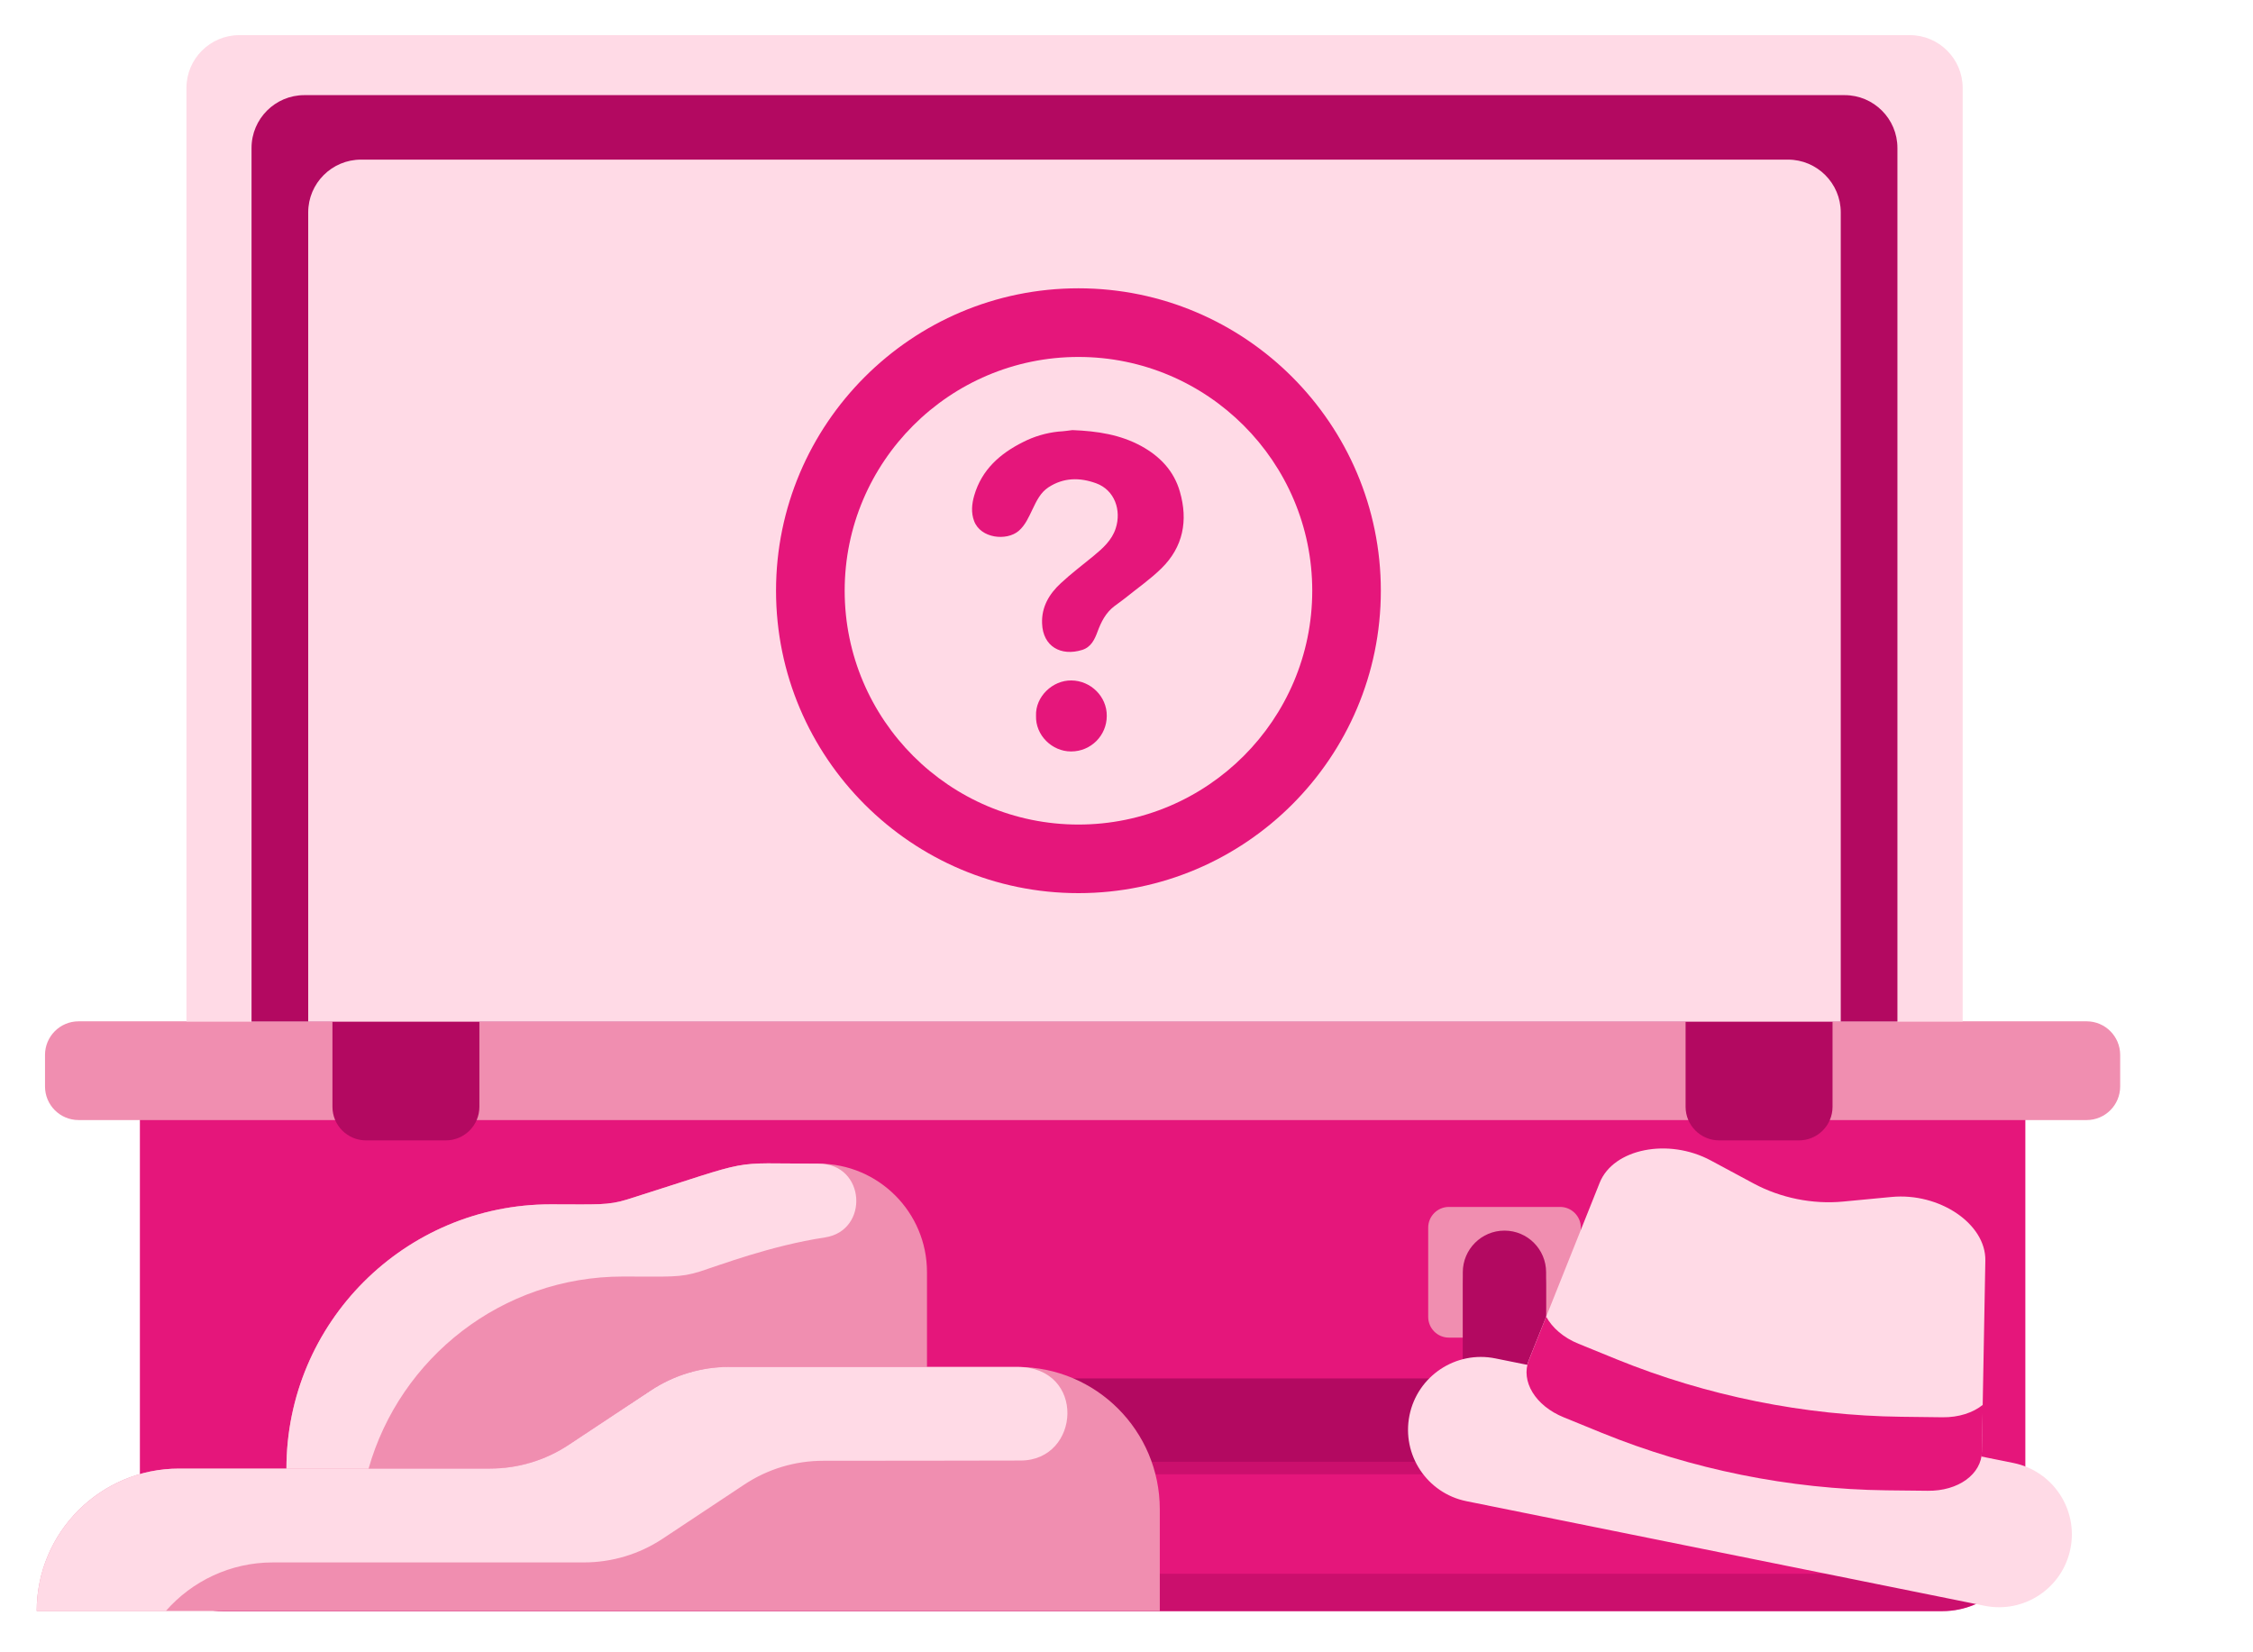 <?xml version="1.0" encoding="UTF-8"?>
<svg xmlns="http://www.w3.org/2000/svg" width="45" height="33" viewBox="0 0 45 33" fill="none">
  <g clip-path="url(#clip0_3176_43639)">
    <path d="M2.794 21.164H40.453V30.519C40.453 31.435 39.709 32.179 38.793 32.179H4.454C3.539 32.179 2.794 31.436 2.794 30.519V21.164Z" fill="#E5167B"></path>
    <path opacity="0.5" d="M40.453 29.773V30.515C40.453 31.431 39.71 32.175 38.793 32.175H4.454C3.538 32.175 2.794 31.431 2.794 30.515V29.773C2.794 30.69 3.538 31.432 4.454 31.432H38.793C39.71 31.432 40.453 30.69 40.453 29.773Z" fill="#B30961"></path>
    <path d="M41.677 20.398H1.57C1.199 20.398 0.899 20.699 0.899 21.069V21.699C0.899 22.07 1.199 22.37 1.57 22.37H41.677C42.047 22.37 42.347 22.07 42.347 21.699V21.069C42.347 20.699 42.047 20.398 41.677 20.398Z" fill="#F08EB0"></path>
    <path d="M6.641 20.398H9.575V22.105C9.575 22.476 9.274 22.776 8.904 22.776H7.311C6.941 22.776 6.64 22.476 6.64 22.105V20.398H6.641Z" fill="#B30961"></path>
    <path d="M33.668 20.398H36.602V22.105C36.602 22.476 36.302 22.776 35.931 22.776H34.338C33.968 22.776 33.667 22.476 33.667 22.105V20.398H33.668Z" fill="#B30961"></path>
    <path d="M14.309 24.105H12.087C11.858 24.105 11.673 24.291 11.673 24.519V26.301C11.673 26.53 11.858 26.715 12.087 26.715H14.309C14.537 26.715 14.722 26.53 14.722 26.301V24.519C14.722 24.291 14.537 24.105 14.309 24.105Z" fill="#F08EB0"></path>
    <path d="M31.161 24.105H28.939C28.711 24.105 28.526 24.291 28.526 24.519V26.301C28.526 26.53 28.711 26.715 28.939 26.715H31.161C31.389 26.715 31.575 26.53 31.575 26.301V24.519C31.575 24.291 31.389 24.105 31.161 24.105Z" fill="#F08EB0"></path>
    <path opacity="0.5" d="M28.822 29.445H14.425C13.29 29.445 12.366 28.521 12.366 27.386V25.66C12.366 25.201 12.739 24.828 13.198 24.828C13.658 24.828 14.03 25.201 14.03 25.66V27.386C14.03 27.604 14.208 27.78 14.425 27.78H28.822C29.04 27.78 29.217 27.603 29.217 27.386V25.66C29.217 25.201 29.59 24.828 30.049 24.828C30.509 24.828 30.881 25.201 30.881 25.66V27.386C30.881 28.521 29.957 29.445 28.822 29.445Z" fill="#B30961"></path>
    <path d="M28.822 29.195H14.425C13.29 29.195 12.366 28.271 12.366 27.136V25.41C12.366 24.951 12.739 24.578 13.198 24.578C13.658 24.578 14.03 24.951 14.03 25.41V27.136C14.03 27.354 14.208 27.53 14.425 27.53H28.822C29.04 27.53 29.217 27.353 29.217 27.136V25.41C29.217 24.951 29.59 24.578 30.049 24.578C30.509 24.578 30.881 24.951 30.881 25.41V27.136C30.881 28.271 29.957 29.195 28.822 29.195Z" fill="#B30961"></path>
    <path d="M39.201 20.402L3.724 20.402V1.757C3.724 1.175 4.197 0.702 4.779 0.702L38.146 0.702C38.728 0.702 39.201 1.175 39.201 1.757V20.402Z" fill="#FFDAE6"></path>
    <path d="M37.898 20.402L5.024 20.402V2.955C5.024 2.373 5.497 1.9 6.079 1.9L36.843 1.9C37.425 1.9 37.898 2.373 37.898 2.955V20.402Z" fill="#B30961"></path>
    <path d="M36.766 20.402L6.156 20.402L6.156 4.242C6.156 3.66 6.629 3.188 7.211 3.188L35.712 3.188C36.293 3.188 36.766 3.66 36.766 4.242V20.402Z" fill="#FFDAE6"></path>
    <path d="M21.54 17.838C18.21 17.838 15.5 15.129 15.5 11.798C15.5 8.468 18.21 5.758 21.54 5.758C24.871 5.758 27.58 8.468 27.58 11.798C27.58 15.129 24.871 17.838 21.54 17.838Z" fill="#E5167B"></path>
    <path d="M26.21 11.798C26.21 14.373 24.115 16.468 21.541 16.468C18.966 16.468 16.871 14.373 16.871 11.798C16.871 9.223 18.966 7.129 21.541 7.129C24.115 7.129 26.21 9.223 26.21 11.798Z" fill="#FFDAE6"></path>
    <path d="M21.42 8.59C21.929 8.61 22.378 8.683 22.79 8.906C23.166 9.111 23.447 9.403 23.566 9.819C23.733 10.396 23.633 10.925 23.197 11.352C22.976 11.569 22.719 11.747 22.477 11.943C22.404 12.001 22.327 12.054 22.252 12.111C22.084 12.241 21.994 12.42 21.922 12.614C21.864 12.772 21.791 12.927 21.612 12.981C21.192 13.111 20.831 12.913 20.814 12.454C20.8 12.122 20.957 11.861 21.187 11.649C21.393 11.456 21.621 11.286 21.839 11.106C22.026 10.951 22.208 10.791 22.285 10.551C22.401 10.193 22.266 9.788 21.893 9.652C21.565 9.533 21.243 9.536 20.942 9.732C20.782 9.836 20.702 10.006 20.622 10.173C20.547 10.328 20.48 10.488 20.346 10.604C20.106 10.808 19.587 10.755 19.456 10.406C19.393 10.238 19.41 10.064 19.459 9.895C19.609 9.38 19.975 9.058 20.436 8.828C20.656 8.716 20.894 8.646 21.139 8.62C21.248 8.614 21.357 8.598 21.42 8.59Z" fill="#E5167B"></path>
    <path d="M20.693 14.296C20.678 13.913 21.024 13.585 21.398 13.59C21.786 13.593 22.11 13.912 22.106 14.298C22.106 14.691 21.788 15.008 21.395 15.008C21.393 15.008 21.393 15.008 21.391 15.008C21.012 15.008 20.68 14.684 20.693 14.296Z" fill="#E5167B"></path>
    <path d="M23.165 30.144V32.175H0.733C0.733 30.604 2.006 29.331 3.576 29.331H9.788C10.347 29.331 10.893 29.167 11.359 28.858L12.995 27.774C13.461 27.465 14.007 27.301 14.566 27.301H20.321C21.892 27.301 23.165 28.574 23.165 30.144Z" fill="#F08EB0"></path>
    <path d="M18.515 25.407V27.303H14.566C14.007 27.303 13.46 27.468 12.995 27.776L11.359 28.861C10.893 29.169 10.347 29.334 9.788 29.334H5.721C5.721 26.417 8.085 24.053 11.001 24.053C11.934 24.053 12.139 24.078 12.538 23.953C15.185 23.117 14.468 23.241 16.349 23.241C17.546 23.241 18.515 24.211 18.515 25.407Z" fill="#F08EB0"></path>
    <path d="M16.478 24.714C15.386 24.88 14.363 25.273 13.979 25.395C13.581 25.52 13.377 25.495 12.443 25.495C10.026 25.495 7.988 27.118 7.361 29.334H5.721C5.721 26.417 8.085 24.053 11.001 24.053C11.934 24.053 12.139 24.078 12.538 23.953C15.185 23.117 14.468 23.241 16.349 23.241C17.294 23.241 17.367 24.579 16.478 24.714Z" fill="#FFDAE6"></path>
    <path d="M20.384 29.17C19.485 29.171 18.226 29.175 16.44 29.175C15.881 29.175 15.335 29.339 14.869 29.648L13.233 30.733C12.767 31.041 12.221 31.205 11.662 31.205H5.45C4.598 31.205 3.833 31.581 3.312 32.175H0.733C0.733 30.604 2.006 29.331 3.576 29.331H9.788C10.347 29.331 10.893 29.167 11.359 28.858L12.995 27.774C13.461 27.465 14.007 27.301 14.566 27.301H20.321C21.699 27.301 21.586 29.169 20.384 29.17Z" fill="#FFDAE6"></path>
    <path d="M39.64 32.071L29.29 29.982C28.503 29.823 27.993 29.056 28.152 28.268C28.311 27.481 29.078 26.971 29.866 27.13L40.215 29.219C41.003 29.378 41.512 30.145 41.353 30.933C41.194 31.72 40.427 32.23 39.64 32.071Z" fill="#FFDAE6"></path>
    <path d="M38.5 29.777L37.676 29.767C35.742 29.744 33.785 29.349 31.993 28.62L31.231 28.309C30.665 28.079 30.366 27.589 30.535 27.166L31.951 23.622C32.223 22.941 33.324 22.721 34.172 23.178L35.028 23.638C35.564 23.926 36.206 24.056 36.812 23.998L37.779 23.906C38.738 23.814 39.668 24.444 39.654 25.177L39.584 28.993C39.576 29.448 39.111 29.784 38.5 29.777Z" fill="#FFDAE6"></path>
    <path d="M39.603 28.058C39.407 28.215 39.124 28.31 38.798 28.306L37.975 28.296C36.04 28.273 34.084 27.878 32.292 27.149L31.529 26.838C31.227 26.716 31.003 26.518 30.883 26.297L30.537 27.164C30.368 27.587 30.667 28.077 31.233 28.307L31.995 28.618C33.787 29.347 35.744 29.742 37.678 29.765L38.502 29.774C39.112 29.782 39.578 29.445 39.586 28.991L39.603 28.058Z" fill="#E5167B"></path>
  </g>
  <defs>
    <clipPath id="clip0_3176_43639">
      <rect width="43.532" height="31.506" fill="white" transform="translate(0.733 0.703)"></rect>
    </clipPath>
  </defs>
</svg>
